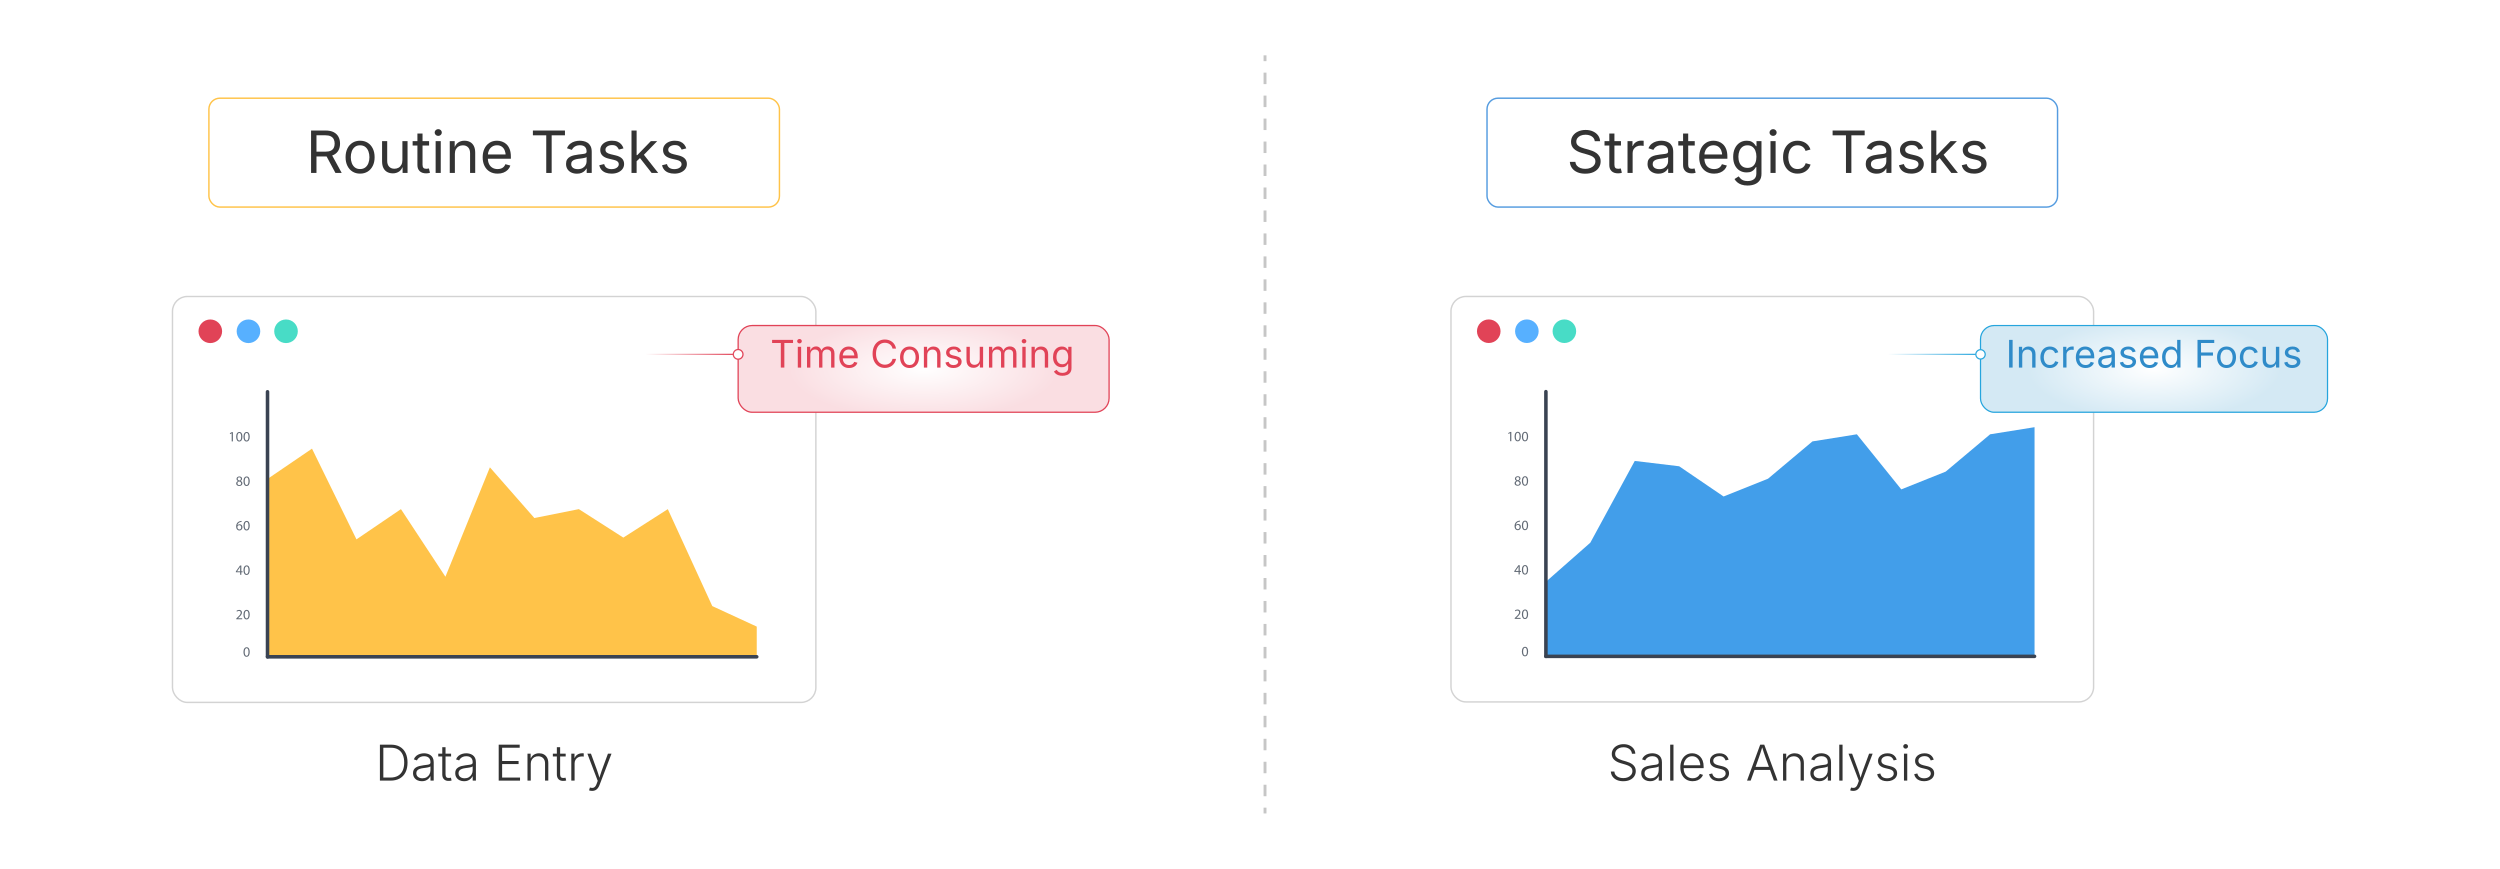 <?xml version="1.0" encoding="UTF-8"?><svg id="_02-Reduce-labor-costs" xmlns="http://www.w3.org/2000/svg" xmlns:xlink="http://www.w3.org/1999/xlink" viewBox="0 0 860 298.867"><defs><filter id="drop-shadow-1" filterUnits="userSpaceOnUse"><feOffset dx="0" dy="3.897"/><feGaussianBlur result="blur" stdDeviation="3.118"/><feFlood flood-color="#333" flood-opacity=".09"/><feComposite in2="blur" operator="in"/><feComposite in="SourceGraphic"/></filter><filter id="drop-shadow-2" filterUnits="userSpaceOnUse"><feOffset dx="0" dy="3.787"/><feGaussianBlur result="blur-2" stdDeviation="3.03"/><feFlood flood-color="#333" flood-opacity=".09"/><feComposite in2="blur-2" operator="in"/><feComposite in="SourceGraphic"/></filter><radialGradient id="radial-gradient" cx="740.983" cy="121.899" fx="740.983" fy="121.899" r="43.501" gradientTransform="translate(0 73.139) scale(1 .4)" gradientUnits="userSpaceOnUse"><stop offset="0" stop-color="#fff"/><stop offset="1" stop-color="#d4e9f4"/></radialGradient><filter id="drop-shadow-3" filterUnits="userSpaceOnUse"><feOffset dx="0" dy="5"/><feGaussianBlur result="blur-3" stdDeviation="4"/><feFlood flood-color="#333" flood-opacity=".09"/><feComposite in2="blur-3" operator="in"/><feComposite in="SourceGraphic"/></filter><linearGradient id="linear-gradient" x1="649.452" y1="121.899" x2="681.513" y2="121.899" gradientUnits="userSpaceOnUse"><stop offset="0" stop-color="#fff"/><stop offset="1" stop-color="#26a5dd"/></linearGradient><linearGradient id="linear-gradient-2" x1="649.452" y1="121.899" x2="681.513" y2="121.899" xlink:href="#linear-gradient"/><filter id="drop-shadow-4" filterUnits="userSpaceOnUse"><feOffset dx="0" dy="3.897"/><feGaussianBlur result="blur-4" stdDeviation="3.118"/><feFlood flood-color="#333" flood-opacity=".09"/><feComposite in2="blur-4" operator="in"/><feComposite in="SourceGraphic"/></filter><filter id="drop-shadow-5" filterUnits="userSpaceOnUse"><feOffset dx="0" dy="3.792"/><feGaussianBlur result="blur-5" stdDeviation="3.034"/><feFlood flood-color="#333" flood-opacity=".09"/><feComposite in2="blur-5" operator="in"/><feComposite in="SourceGraphic"/></filter><radialGradient id="radial-gradient-2" cx="314.61" cy="121.899" fx="314.61" fy="121.899" r="43.501" gradientTransform="translate(-18.591 73.139) scale(1.069 .4)" gradientUnits="userSpaceOnUse"><stop offset="0" stop-color="#fff"/><stop offset="1" stop-color="#fadee2"/></radialGradient><filter id="drop-shadow-6" filterUnits="userSpaceOnUse"><feOffset dx="0" dy="5"/><feGaussianBlur result="blur-6" stdDeviation="4"/><feFlood flood-color="#333" flood-opacity=".09"/><feComposite in2="blur-6" operator="in"/><feComposite in="SourceGraphic"/></filter><linearGradient id="linear-gradient-3" x1="222.068" y1="121.899" x2="254.143" y2="121.899" gradientUnits="userSpaceOnUse"><stop offset="0" stop-color="#fff"/><stop offset="1" stop-color="#e14357"/></linearGradient><linearGradient id="linear-gradient-4" x1="222.068" y1="121.899" x2="254.143" y2="121.899" xlink:href="#linear-gradient-3"/></defs><line x1="435.165" y1="19.036" x2="435.165" y2="21.036" fill="none" stroke="#c6c6c6" stroke-miterlimit="10"/><line x1="435.165" y1="24.986" x2="435.165" y2="275.856" fill="none" stroke="#c6c6c6" stroke-dasharray="0 0 3.951 3.951" stroke-miterlimit="10"/><line x1="435.165" y1="277.831" x2="435.165" y2="279.831" fill="none" stroke="#c6c6c6" stroke-miterlimit="10"/><path d="M558.4,268.741c-.841,0-1.574-.14-2.199-.419-.625-.279-1.116-.669-1.474-1.17-.356-.501-.558-1.083-.602-1.748h1.204c.044.493.206.906.485,1.241.279.335.645.59,1.096.764.451.175.947.262,1.489.262.615,0,1.158-.103,1.632-.307.473-.205.845-.491,1.116-.859.271-.368.406-.796.406-1.283,0-.41-.106-.754-.319-1.034-.213-.279-.512-.516-.896-.709s-.837-.365-1.356-.515l-1.461-.423c-.985-.288-1.744-.692-2.275-1.212s-.797-1.17-.797-1.951c0-.669.179-1.259.536-1.768.356-.509.843-.906,1.456-1.191.615-.285,1.304-.427,2.067-.427.78,0,1.468.144,2.062.432s1.065.678,1.411,1.17.533,1.054.561,1.685h-1.154c-.071-.686-.373-1.229-.904-1.627s-1.201-.598-2.009-.598c-.564,0-1.062.098-1.494.294-.432.197-.77.465-1.013.806-.243.34-.365.731-.365,1.174,0,.426.12.782.361,1.067.24.285.549.519.926.701.376.183.761.332,1.153.448l1.295.374c.398.111.797.252,1.195.423s.761.386,1.087.644c.327.257.59.57.789.938.199.368.299.807.299,1.316,0,.664-.172,1.262-.515,1.793s-.837.949-1.481,1.253-1.416.457-2.312.457Z" fill="#333" stroke-width="0"/><path d="M567.647,268.741c-.564,0-1.077-.108-1.539-.324s-.83-.534-1.104-.955c-.273-.42-.411-.93-.411-1.527,0-.459.086-.845.258-1.158.172-.313.418-.57.738-.772.321-.202.699-.361,1.134-.477s.914-.208,1.44-.274c.514-.066.951-.123,1.311-.17.36-.047.636-.124.826-.229.191-.105.287-.274.287-.506v-.216c0-.415-.085-.772-.254-1.071s-.415-.528-.738-.689c-.324-.161-.719-.241-1.184-.241-.437,0-.821.068-1.153.203-.332.136-.607.313-.826.531-.219.219-.383.458-.493.718l-1.08-.365c.205-.503.493-.908.863-1.212.371-.304.789-.527,1.254-.668.465-.141.936-.211,1.411-.211.365,0,.741.048,1.129.145.388.097.747.26,1.079.49.332.229.601.545.805.946.205.401.308.909.308,1.523v6.3h-1.104v-1.469h-.082c-.133.282-.33.552-.59.809-.26.258-.58.466-.959.627s-.82.241-1.324.241ZM567.813,267.737c.564,0,1.055-.125,1.47-.374s.736-.584.963-1.004.341-.883.341-1.386v-1.32c-.084.078-.219.146-.407.208s-.402.113-.644.158c-.24.044-.482.083-.727.116-.243.033-.456.061-.639.083-.515.061-.956.161-1.324.299s-.647.327-.838.564c-.191.238-.287.54-.287.905,0,.371.092.686.274.946s.432.459.747.598.672.208,1.07.208Z" fill="#333" stroke-width="0"/><path d="M575.675,256.165v12.368h-1.129v-12.368h1.129Z" fill="#333" stroke-width="0"/><path d="M582.274,268.733c-.869,0-1.62-.203-2.254-.61-.634-.406-1.123-.97-1.469-1.689s-.52-1.547-.52-2.482.171-1.765.511-2.49c.341-.725.816-1.295,1.428-1.71s1.321-.623,2.13-.623c.509,0,.998.093,1.469.278.471.186.894.468,1.27.847.377.379.673.859.889,1.44s.324,1.265.324,2.05v.49h-7.28v-.971h6.674l-.515.365c0-.664-.113-1.259-.34-1.785-.228-.526-.551-.941-.972-1.245s-.927-.457-1.519-.457c-.587,0-1.101.155-1.54.465-.44.31-.783.719-1.029,1.229s-.37,1.068-.37,1.677v.581c0,.725.128,1.36.383,1.905.254.545.615.969,1.083,1.271.468.301,1.02.452,1.655.452.432,0,.812-.069,1.142-.208s.606-.322.83-.552c.225-.229.392-.48.503-.751l1.07.34c-.144.387-.375.747-.693,1.079s-.718.599-1.199.801c-.481.202-1.035.303-1.66.303Z" fill="#333" stroke-width="0"/><path d="M591.322,268.733c-.609,0-1.148-.093-1.619-.278-.471-.185-.857-.456-1.162-.813-.305-.356-.512-.795-.623-1.315l1.08-.257c.133.559.396.975.792,1.25.396.273.901.411,1.515.411.703,0,1.267-.158,1.689-.473.424-.315.635-.708.635-1.179,0-.376-.125-.689-.377-.938s-.63-.435-1.133-.556l-1.512-.365c-.797-.194-1.393-.497-1.788-.909-.396-.412-.594-.931-.594-1.556,0-.52.14-.977.419-1.37s.664-.7,1.154-.921c.489-.221,1.047-.332,1.672-.332.587,0,1.091.09,1.512.27.42.18.768.433,1.041.759.274.327.48.714.619,1.162l-1.029.266c-.145-.426-.384-.779-.719-1.058-.335-.28-.807-.419-1.415-.419-.614,0-1.12.146-1.519.44s-.598.672-.598,1.137c0,.393.134.714.402.963s.688.443,1.258.581l1.419.34c.786.194,1.374.495,1.764.905.391.41.585.921.585,1.536,0,.531-.146,1.001-.439,1.411s-.701.73-1.225.963c-.522.232-1.125.349-1.805.349Z" fill="#333" stroke-width="0"/><path d="M600.976,268.534l4.533-12.368h1.395l4.573,12.368h-1.245l-2.938-8.085c-.166-.448-.348-.973-.544-1.573-.196-.6-.422-1.324-.676-2.17h.248c-.254.852-.48,1.583-.68,2.191s-.374,1.126-.523,1.552l-2.889,8.085h-1.254ZM603.085,264.856v-1.046h6.283v1.046h-6.283Z" fill="#333" stroke-width="0"/><path d="M614.498,262.748v5.786h-1.129v-9.28h1.087l.009,2.167h-.175c.255-.808.654-1.392,1.199-1.751s1.169-.54,1.872-.54c.631,0,1.183.131,1.656.394.473.263.844.646,1.112,1.15s.402,1.124.402,1.859v6.001h-1.12v-5.918c0-.758-.214-1.357-.64-1.797-.426-.439-.996-.66-1.71-.66-.487,0-.924.104-1.312.311-.388.208-.693.507-.917.896-.225.391-.336.851-.336,1.382Z" fill="#333" stroke-width="0"/><path d="M625.812,268.741c-.564,0-1.077-.108-1.539-.324s-.83-.534-1.104-.955c-.273-.42-.411-.93-.411-1.527,0-.459.086-.845.258-1.158.172-.313.418-.57.738-.772.321-.202.699-.361,1.134-.477s.914-.208,1.44-.274c.514-.066.951-.123,1.311-.17.36-.047.636-.124.826-.229.191-.105.287-.274.287-.506v-.216c0-.415-.085-.772-.254-1.071s-.415-.528-.738-.689c-.324-.161-.719-.241-1.184-.241-.437,0-.821.068-1.153.203-.332.136-.607.313-.826.531-.219.219-.383.458-.493.718l-1.08-.365c.205-.503.493-.908.863-1.212.371-.304.789-.527,1.254-.668.465-.141.936-.211,1.411-.211.365,0,.741.048,1.129.145.388.097.747.26,1.079.49.332.229.601.545.805.946.205.401.308.909.308,1.523v6.3h-1.104v-1.469h-.082c-.133.282-.33.552-.59.809-.26.258-.58.466-.959.627s-.82.241-1.324.241ZM625.978,267.737c.564,0,1.055-.125,1.47-.374s.736-.584.963-1.004.341-.883.341-1.386v-1.32c-.084.078-.219.146-.407.208s-.402.113-.644.158c-.24.044-.482.083-.727.116-.243.033-.456.061-.639.083-.515.061-.956.161-1.324.299s-.647.327-.838.564c-.191.238-.287.54-.287.905,0,.371.092.686.274.946s.432.459.747.598.672.208,1.07.208Z" fill="#333" stroke-width="0"/><path d="M633.839,256.165v12.368h-1.129v-12.368h1.129Z" fill="#333" stroke-width="0"/><path d="M636.461,271.879l.308-.979.133.042c.326.1.625.129.896.087.271-.041.514-.175.73-.402.215-.227.4-.562.556-1.004l.365-1.013-3.562-9.355h1.229l2.143,5.835c.199.531.372,1.058.519,1.582.146.522.297,1.036.452,1.54h-.398c.16-.503.316-1.018.469-1.544s.325-1.051.52-1.577l2.149-5.835h1.22l-4.117,10.791c-.177.459-.387.838-.631,1.137-.243.299-.523.521-.842.668-.318.146-.674.22-1.066.22-.228,0-.435-.02-.623-.058s-.338-.083-.448-.133Z" fill="#333" stroke-width="0"/><path d="M649.146,268.733c-.609,0-1.148-.093-1.619-.278-.471-.185-.857-.456-1.162-.813-.305-.356-.512-.795-.623-1.315l1.08-.257c.133.559.396.975.792,1.25.396.273.901.411,1.515.411.703,0,1.267-.158,1.689-.473.424-.315.635-.708.635-1.179,0-.376-.125-.689-.377-.938s-.63-.435-1.133-.556l-1.512-.365c-.797-.194-1.393-.497-1.788-.909-.396-.412-.594-.931-.594-1.556,0-.52.14-.977.419-1.37s.664-.7,1.154-.921c.489-.221,1.047-.332,1.672-.332.587,0,1.091.09,1.512.27.42.18.768.433,1.041.759.274.327.48.714.619,1.162l-1.029.266c-.145-.426-.384-.779-.719-1.058-.335-.28-.807-.419-1.415-.419-.614,0-1.12.146-1.519.44s-.598.672-.598,1.137c0,.393.134.714.402.963s.688.443,1.258.581l1.419.34c.786.194,1.374.495,1.764.905.391.41.585.921.585,1.536,0,.531-.146,1.001-.439,1.411s-.701.73-1.225.963c-.522.232-1.125.349-1.805.349Z" fill="#333" stroke-width="0"/><path d="M655.536,257.535c-.222,0-.414-.078-.577-.232s-.245-.34-.245-.556c0-.221.082-.408.245-.561.163-.152.355-.228.577-.228.227,0,.421.076.581.228.16.152.241.339.241.561,0,.216-.081.401-.241.556s-.354.232-.581.232ZM654.964,268.534v-9.28h1.129v9.28h-1.129Z" fill="#333" stroke-width="0"/><path d="M661.888,268.733c-.609,0-1.148-.093-1.619-.278-.471-.185-.857-.456-1.162-.813-.305-.356-.512-.795-.623-1.315l1.08-.257c.133.559.396.975.792,1.25.396.273.901.411,1.515.411.703,0,1.267-.158,1.689-.473.424-.315.635-.708.635-1.179,0-.376-.125-.689-.377-.938s-.63-.435-1.133-.556l-1.512-.365c-.797-.194-1.393-.497-1.788-.909-.396-.412-.594-.931-.594-1.556,0-.52.14-.977.419-1.37s.664-.7,1.154-.921c.489-.221,1.047-.332,1.672-.332.587,0,1.091.09,1.512.27.42.18.768.433,1.041.759.274.327.48.714.619,1.162l-1.029.266c-.145-.426-.384-.779-.719-1.058-.335-.28-.807-.419-1.415-.419-.614,0-1.12.146-1.519.44s-.598.672-.598,1.137c0,.393.134.714.402.963s.688.443,1.258.581l1.419.34c.786.194,1.374.495,1.764.905.391.41.585.921.585,1.536,0,.531-.146,1.001-.439,1.411s-.701.73-1.225.963c-.522.232-1.125.349-1.805.349Z" fill="#333" stroke-width="0"/><g filter="url(#drop-shadow-1)"><rect x="511.534" y="29.879" width="196.264" height="37.459" rx="3.775" ry="3.775" fill="#fff" stroke="#559ce0" stroke-miterlimit="10" stroke-width=".5"/><path d="M545.321,55.853c-1.051,0-1.964-.17-2.737-.51-.773-.339-1.38-.814-1.817-1.425s-.686-1.324-.744-2.14h1.91c.052.548.238,1.0.559,1.356.319.356.729.621,1.229.793.5.173,1.034.259,1.602.259.66,0,1.252-.107,1.778-.323.525-.215.941-.519,1.248-.911.308-.392.461-.846.461-1.361,0-.47-.133-.852-.396-1.146-.265-.294-.616-.536-1.054-.725-.438-.189-.917-.355-1.439-.5l-1.763-.5c-1.176-.333-2.09-.81-2.743-1.43-.652-.621-.979-1.414-.979-2.38,0-.823.223-1.542.666-2.16.444-.617,1.045-1.095,1.803-1.435.757-.34,1.606-.51,2.547-.51.96,0,1.809.17,2.546.51.738.339,1.321.801,1.749,1.386.427.584.654,1.246.681,1.983h-1.822c-.085-.712-.425-1.262-1.019-1.65s-1.325-.583-2.194-.583c-.626,0-1.177.103-1.65.309-.473.206-.841.487-1.102.842-.261.356-.392.763-.392,1.22,0,.509.158.919.475,1.229.317.311.692.552,1.127.725.434.173.827.308,1.18.406l1.46.401c.392.105.824.249,1.298.431.473.183.926.426,1.356.729.431.304.785.689,1.062,1.156s.416,1.04.416,1.719c0,.797-.207,1.515-.622,2.155-.414.64-1.017,1.146-1.807,1.518s-1.747.559-2.87.559Z" fill="#333" stroke-width="0"/><path d="M557.613,44.648v1.508h-5.661v-1.508h5.661ZM553.598,42.043h1.764v10.715c0,.49.1.847.299,1.072.198.226.53.338.994.338.11,0,.253-.013.426-.039.173-.026.331-.052.475-.078l.362,1.489c-.183.065-.39.114-.621.147-.232.032-.463.049-.691.049-.946,0-1.685-.25-2.213-.75-.529-.5-.794-1.196-.794-2.091v-10.853Z" fill="#333" stroke-width="0"/><path d="M559.866,55.598v-10.95h1.705v1.685h.117c.202-.555.563-1,1.082-1.337.52-.336,1.105-.504,1.759-.504.13,0,.285.003.465.01s.321.013.426.02v1.773c-.052-.013-.183-.033-.392-.059-.209-.026-.431-.039-.666-.039-.522,0-.991.109-1.405.328-.415.219-.739.519-.975.901-.235.382-.353.821-.353,1.317v6.856h-1.764Z" fill="#333" stroke-width="0"/><path d="M570.483,55.853c-.692,0-1.32-.131-1.885-.392-.565-.261-1.015-.643-1.348-1.146-.333-.502-.499-1.113-.499-1.832,0-.627.124-1.136.372-1.528s.579-.7.994-.926c.415-.225.873-.393,1.376-.504.503-.111,1.009-.199,1.519-.264.652-.085,1.185-.15,1.597-.196.411-.045.716-.124.915-.235.199-.111.299-.3.299-.568v-.059c0-.457-.085-.844-.254-1.161-.17-.316-.425-.56-.765-.729-.339-.17-.764-.255-1.273-.255-.522,0-.97.082-1.342.245s-.674.367-.905.612c-.232.245-.407.495-.524.75l-1.694-.558c.28-.666.659-1.187,1.136-1.562s1.003-.642,1.577-.798,1.143-.235,1.704-.235c.366,0,.782.044,1.249.132.467.088.917.263,1.352.524s.794.648,1.077,1.161c.284.513.427,1.197.427,2.052v7.219h-1.734v-1.489h-.117c-.124.255-.323.518-.598.789s-.63.498-1.067.681-.967.274-1.587.274ZM570.787,54.296c.653,0,1.205-.127,1.655-.382.451-.255.794-.586,1.028-.994.235-.408.353-.834.353-1.278v-1.518c-.071.085-.229.162-.47.23-.242.069-.518.129-.828.181-.31.053-.61.097-.9.132-.291.036-.521.064-.69.083-.425.052-.821.142-1.19.269s-.664.313-.887.559c-.222.245-.333.576-.333.994,0,.378.099.695.294.95.196.255.464.448.804.578.339.131.728.196,1.165.196Z" fill="#333" stroke-width="0"/><path d="M582.992,44.648v1.508h-5.662v-1.508h5.662ZM578.976,42.043h1.764v10.715c0,.49.1.847.299,1.072.199.226.53.338.994.338.11,0,.253-.013.426-.039.173-.026.331-.052.476-.078l.362,1.489c-.184.065-.391.114-.622.147-.232.032-.462.049-.69.049-.947,0-1.685-.25-2.214-.75s-.794-1.196-.794-2.091v-10.853Z" fill="#333" stroke-width="0"/><path d="M589.652,55.833c-1.059,0-1.971-.235-2.738-.705-.767-.47-1.357-1.126-1.772-1.969s-.622-1.825-.622-2.948c0-1.123.202-2.112.607-2.968.404-.855.978-1.524,1.719-2.008.741-.483,1.608-.725,2.601-.725.581,0,1.154.096,1.719.289.564.192,1.077.503,1.538.93.46.428.827.991,1.102,1.689.274.699.411,1.554.411,2.566v.734h-8.501v-1.489h7.552l-.823.549c0-.718-.112-1.356-.338-1.915-.226-.558-.56-.996-1.004-1.312-.444-.316-.996-.475-1.655-.475s-1.225.162-1.694.485c-.471.323-.829.745-1.077,1.264-.249.519-.373,1.076-.373,1.67v.989c0,.81.141,1.497.422,2.062.28.564.674.992,1.18,1.283s1.093.436,1.759.436c.431,0,.822-.062,1.175-.186s.656-.312.911-.563c.255-.251.45-.563.588-.935l1.704.47c-.17.548-.457,1.032-.862,1.449-.404.418-.905.745-1.503.979-.598.235-1.272.353-2.022.353Z" fill="#333" stroke-width="0"/><path d="M601.18,59.928c-.81,0-1.51-.103-2.101-.309-.591-.206-1.083-.478-1.475-.818-.392-.339-.702-.708-.931-1.106l1.431-.921c.156.209.351.441.583.695.231.255.545.472.939.651.396.18.913.27,1.553.27.875,0,1.595-.209,2.16-.627.564-.418.847-1.077.847-1.979v-2.194h-.166c-.124.209-.299.457-.524.744-.226.288-.549.541-.97.759s-.984.328-1.689.328c-.875,0-1.662-.207-2.36-.622-.699-.415-1.251-1.02-1.655-1.817-.405-.796-.607-1.766-.607-2.909,0-1.13.199-2.111.598-2.943s.948-1.478,1.65-1.935,1.507-.686,2.414-.686c.705,0,1.269.116,1.689.348.422.232.746.498.975.798s.405.548.529.744h.166v-1.753h1.715v11.234c0,.94-.213,1.709-.637,2.307-.425.597-.998,1.037-1.72,1.317-.721.28-1.526.421-2.414.421ZM601.131,53.855c.666,0,1.228-.151,1.685-.455s.804-.741,1.038-1.312c.235-.571.353-1.255.353-2.052,0-.777-.115-1.461-.348-2.052-.231-.591-.576-1.055-1.033-1.391-.457-.336-1.021-.504-1.694-.504-.692,0-1.271.178-1.733.534-.464.356-.812.831-1.043,1.425-.232.594-.348,1.257-.348,1.988,0,.751.117,1.414.353,1.988.234.575.584,1.024,1.048,1.347.463.323,1.038.484,1.724.484Z" fill="#333" stroke-width="0"/><path d="M609.937,42.856c-.333,0-.62-.114-.861-.343-.242-.229-.362-.503-.362-.823,0-.327.12-.603.362-.828.241-.226.528-.338.861-.338.34,0,.631.112.872.338.241.225.362.501.362.828,0,.32-.121.594-.362.823s-.532.343-.872.343ZM609.046,55.598v-10.95h1.763v10.95h-1.763Z" fill="#333" stroke-width="0"/><path d="M618.359,55.833c-.992,0-1.862-.235-2.61-.705-.747-.47-1.33-1.129-1.748-1.979-.418-.849-.627-1.835-.627-2.958,0-1.143.209-2.14.627-2.992s1.001-1.513,1.748-1.983c.748-.47,1.618-.705,2.61-.705.529,0,1.028.068,1.499.206.47.137.899.335,1.288.593.388.258.723.575,1.004.95.28.376.496.802.646,1.278l-1.695.48c-.078-.281-.199-.539-.362-.774-.163-.235-.36-.439-.592-.612-.232-.173-.498-.307-.799-.402-.3-.094-.63-.142-.989-.142-.731,0-1.332.191-1.802.573-.471.382-.819.883-1.048,1.503-.229.621-.343,1.296-.343,2.027,0,.718.113,1.386.343,2.003.229.617.577,1.115,1.048,1.494.47.379,1.07.568,1.802.568.366,0,.702-.049,1.009-.147s.58-.237.818-.417c.238-.179.438-.393.603-.641.163-.248.283-.52.362-.813l1.685.48c-.144.49-.357.925-.642,1.307-.284.382-.622.709-1.014.979-.392.271-.826.477-1.303.617-.477.141-.983.21-1.519.21Z" fill="#333" stroke-width="0"/><path d="M630.417,42.65v-1.646h11.028v1.646h-4.574v12.948h-1.86v-12.948h-4.594Z" fill="#333" stroke-width="0"/><path d="M645.55,55.853c-.692,0-1.32-.131-1.886-.392-.564-.261-1.014-.643-1.347-1.146-.333-.502-.499-1.113-.499-1.832,0-.627.124-1.136.372-1.528s.579-.7.994-.926c.414-.225.873-.393,1.376-.504.503-.111,1.009-.199,1.519-.264.652-.085,1.185-.15,1.596-.196.412-.045.717-.124.916-.235.199-.111.299-.3.299-.568v-.059c0-.457-.085-.844-.255-1.161-.17-.316-.424-.56-.764-.729s-.764-.255-1.273-.255c-.522,0-.97.082-1.342.245s-.674.367-.906.612c-.231.245-.406.495-.523.75l-1.694-.558c.28-.666.659-1.187,1.136-1.562s1.002-.642,1.577-.798c.574-.157,1.143-.235,1.704-.235.365,0,.782.044,1.249.132.467.088.917.263,1.352.524.434.261.793.648,1.077,1.161s.426,1.197.426,2.052v7.219h-1.733v-1.489h-.117c-.124.255-.323.518-.598.789s-.63.498-1.067.681-.967.274-1.587.274ZM645.854,54.296c.652,0,1.205-.127,1.655-.382.45-.255.793-.586,1.028-.994s.353-.834.353-1.278v-1.518c-.072.085-.229.162-.47.23-.242.069-.518.129-.828.181-.311.053-.61.097-.901.132-.29.036-.521.064-.69.083-.424.052-.821.142-1.189.269-.369.127-.665.313-.887.559-.222.245-.333.576-.333.994,0,.378.098.695.294.95.196.255.464.448.803.578.34.131.729.196,1.166.196Z" fill="#333" stroke-width="0"/><path d="M657.47,55.833c-.751,0-1.419-.109-2.003-.328-.585-.218-1.066-.543-1.444-.974-.379-.431-.634-.96-.765-1.587l1.675-.402c.157.601.452,1.042.887,1.322.435.281.978.421,1.631.421.764,0,1.373-.163,1.826-.49.454-.326.681-.715.681-1.166,0-.378-.132-.694-.396-.945-.265-.251-.667-.439-1.209-.563l-1.822-.431c-.992-.235-1.73-.599-2.214-1.092-.482-.493-.725-1.125-.725-1.896,0-.627.177-1.18.529-1.66s.834-.855,1.444-1.126c.61-.271,1.305-.406,2.081-.406.751,0,1.39.113,1.915.338s.953.536,1.283.931.576.851.739,1.366l-1.596.411c-.15-.392-.4-.748-.75-1.067-.349-.32-.876-.48-1.581-.48-.653,0-1.197.15-1.631.451-.435.3-.651.679-.651,1.136,0,.405.146.729.44.974.294.245.761.443,1.4.593l1.655.392c.992.235,1.728.599,2.204,1.092s.715,1.115.715,1.866c0,.64-.182,1.21-.544,1.709s-.868.893-1.518,1.18c-.65.287-1.402.431-2.258.431Z" fill="#333" stroke-width="0"/><path d="M664.336,55.598v-14.594h1.763v14.594h-1.763ZM665.991,51.661v-2.184h.323l4.682-4.829h2.184l-5.063,5.201h-.195l-1.93,1.812ZM671.261,55.598l-4.192-5.357,1.254-1.244,5.201,6.602h-2.263Z" fill="#333" stroke-width="0"/><path d="M679.066,55.833c-.751,0-1.419-.109-2.003-.328-.585-.218-1.066-.543-1.444-.974-.379-.431-.634-.96-.765-1.587l1.675-.402c.157.601.452,1.042.887,1.322.435.281.978.421,1.631.421.764,0,1.373-.163,1.826-.49.454-.326.681-.715.681-1.166,0-.378-.132-.694-.396-.945-.265-.251-.667-.439-1.209-.563l-1.822-.431c-.992-.235-1.73-.599-2.214-1.092-.482-.493-.725-1.125-.725-1.896,0-.627.177-1.18.529-1.66s.834-.855,1.444-1.126c.61-.271,1.305-.406,2.081-.406.751,0,1.39.113,1.915.338s.953.536,1.283.931.576.851.739,1.366l-1.596.411c-.15-.392-.4-.748-.75-1.067-.349-.32-.876-.48-1.581-.48-.653,0-1.197.15-1.631.451-.435.3-.651.679-.651,1.136,0,.405.146.729.44.974.294.245.761.443,1.4.593l1.655.392c.992.235,1.728.599,2.204,1.092s.715,1.115.715,1.866c0,.64-.182,1.21-.544,1.709s-.868.893-1.518,1.18c-.65.287-1.402.431-2.258.431Z" fill="#333" stroke-width="0"/></g><g filter="url(#drop-shadow-2)"><rect x="499.134" y="98.202" width="221.064" height="139.469" rx="5.102" ry="5.102" fill="#fff" stroke="#d3d3d3" stroke-miterlimit="10" stroke-width=".5"/><circle cx="525.24" cy="110.154" r="4.056" fill="#57b0ff" stroke-width="0"/><circle cx="512.131" cy="110.154" r="4.056" fill="#e14357" stroke-width="0"/><circle cx="538.146" cy="110.154" r="4.056" fill="#48dcc6" stroke-width="0"/><path d="M521.057,209.107v-.264l.337-.328c.811-.772,1.178-1.183,1.183-1.661,0-.323-.156-.621-.63-.621-.288,0-.528.146-.675.269l-.137-.303c.22-.186.533-.322.9-.322.684,0,.972.469.972.924,0,.586-.425,1.06-1.095,1.705l-.254.235v.01h1.427v.357h-2.028ZM525.677,207.484c0,1.08-.401,1.676-1.104,1.676-.621,0-1.041-.581-1.051-1.633,0-1.065.459-1.652,1.104-1.652.67,0,1.051.596,1.051,1.608ZM523.951,207.533c0,.826.254,1.295.645,1.295.44,0,.65-.513.65-1.325,0-.782-.201-1.295-.645-1.295-.376,0-.65.459-.65,1.325Z" fill="#626a75" stroke-width="0"/><path d="M522.386,193.825v-.865h-1.476v-.284l1.417-2.028h.464v1.975h.445v.337h-.445v.865h-.406ZM522.386,192.623v-1.061c0-.166.005-.332.015-.498h-.015c-.097.186-.176.322-.264.469l-.777,1.08v.01h1.04ZM525.677,192.203c0,1.08-.401,1.676-1.104,1.676-.621,0-1.041-.581-1.051-1.633,0-1.065.459-1.652,1.104-1.652.67,0,1.051.596,1.051,1.608ZM523.951,192.252c0,.826.254,1.295.645,1.295.44,0,.65-.513.65-1.325,0-.782-.201-1.295-.645-1.295-.376,0-.65.459-.65,1.325Z" fill="#626a75" stroke-width="0"/><path d="M522.87,175.67c-.088-.005-.201,0-.322.019-.675.113-1.032.606-1.105,1.129h.015c.152-.201.415-.367.767-.367.562,0,.958.405.958,1.026,0,.581-.396,1.119-1.055,1.119-.68,0-1.125-.528-1.125-1.354,0-.626.225-1.119.538-1.432.264-.259.616-.42,1.017-.469.127-.02.235-.025.313-.025v.352ZM522.748,177.503c0-.454-.259-.728-.655-.728-.259,0-.498.161-.615.391-.03.049-.049.112-.049.19.01.523.249.909.699.909.371,0,.62-.307.62-.762ZM525.677,176.921c0,1.08-.401,1.676-1.104,1.676-.621,0-1.041-.581-1.051-1.633,0-1.065.459-1.652,1.104-1.652.67,0,1.051.596,1.051,1.608ZM523.951,176.97c0,.826.254,1.295.645,1.295.44,0,.65-.513.65-1.325,0-.782-.201-1.295-.645-1.295-.376,0-.65.459-.65,1.325Z" fill="#626a75" stroke-width="0"/><path d="M521.018,162.456c0-.4.239-.684.63-.851l-.005-.014c-.352-.166-.503-.44-.503-.714,0-.503.425-.845.982-.845.616,0,.924.386.924.782,0,.269-.132.557-.523.743v.014c.396.156.64.435.64.821,0,.552-.474.923-1.08.923-.665,0-1.066-.396-1.066-.86ZM522.729,162.436c0-.386-.269-.572-.699-.694-.371.107-.572.352-.572.655-.015.322.23.606.635.606.386,0,.636-.239.636-.567ZM521.546,160.848c0,.318.239.489.606.587.274-.093.484-.288.484-.577,0-.254-.152-.518-.538-.518-.356,0-.552.235-.552.508ZM525.677,161.64c0,1.08-.401,1.676-1.104,1.676-.621,0-1.041-.581-1.051-1.633,0-1.065.459-1.652,1.104-1.652.67,0,1.051.596,1.051,1.608ZM523.951,161.689c0,.826.254,1.295.645,1.295.44,0,.65-.513.65-1.325,0-.782-.201-1.295-.645-1.295-.376,0-.65.459-.65,1.325Z" fill="#626a75" stroke-width="0"/><path d="M519.482,145.205h-.01l-.552.298-.083-.328.694-.371h.367v3.177h-.415v-2.776ZM523.168,146.358c0,1.08-.4,1.676-1.104,1.676-.621,0-1.041-.581-1.051-1.633,0-1.065.459-1.652,1.104-1.652.67,0,1.051.596,1.051,1.608ZM521.442,146.407c0,.826.254,1.295.645,1.295.44,0,.65-.513.65-1.325,0-.782-.201-1.295-.645-1.295-.376,0-.65.459-.65,1.325ZM525.677,146.358c0,1.08-.401,1.676-1.104,1.676-.621,0-1.041-.581-1.051-1.633,0-1.065.459-1.652,1.104-1.652.67,0,1.051.596,1.051,1.608ZM523.951,146.407c0,.826.254,1.295.645,1.295.44,0,.65-.513.65-1.325,0-.782-.201-1.295-.645-1.295-.376,0-.65.459-.65,1.325Z" fill="#626a75" stroke-width="0"/><path d="M525.677,220.321c0,1.08-.401,1.676-1.104,1.676-.621,0-1.041-.581-1.051-1.632,0-1.066.459-1.652,1.104-1.652.67,0,1.051.596,1.051,1.608ZM523.951,220.37c0,.826.254,1.295.645,1.295.44,0,.65-.513.65-1.325,0-.782-.201-1.295-.645-1.295-.376,0-.65.46-.65,1.325Z" fill="#626a75" stroke-width="0"/><polygon points="531.789 222.016 531.789 196.343 547.071 182.895 562.352 154.777 577.634 156.611 592.915 167.003 608.196 160.89 623.478 148.054 638.759 145.609 654.041 164.558 669.322 158.445 684.604 145.609 699.885 143.164 699.885 222.016 531.789 222.016" fill="#429eea" stroke-width="0"/><path d="M699.885,222.608h-168.096c-.338,0-.611-.273-.611-.611,0-.338.273-.611.611-.611h168.096c.338,0,.611.273.611.611,0,.338-.273.611-.611.611Z" fill="#3a4352" stroke-width="0"/><path d="M531.789,222.627c-.338,0-.611-.273-.611-.611v-91.078c0-.338.273-.611.611-.611s.611.273.611.611v91.078c0,.338-.273.611-.611.611Z" fill="#3a4352" stroke-width="0"/></g><rect x="681.299" y="106.982" width="119.369" height="29.833" rx="4.685" ry="4.685" fill="url(#radial-gradient)" filter="url(#drop-shadow-3)" stroke="#26a5dd" stroke-linecap="round" stroke-linejoin="round" stroke-width=".429"/><path d="M692.345,116.917v9.527h-1.215v-9.527h1.215Z" fill="#2f8bc9" stroke-width="0"/><path d="M695.656,122.16v4.284h-1.151v-7.148h1.106l.007,1.733h-.16c.218-.661.527-1.13.931-1.407.402-.277.875-.416,1.416-.416.481,0,.903.099,1.266.297.362.198.646.497.848.896s.304.9.304,1.506v4.54h-1.151v-4.444c0-.55-.144-.98-.432-1.292-.287-.311-.681-.467-1.18-.467-.341,0-.647.075-.92.224-.273.149-.488.367-.646.652-.157.286-.236.633-.236,1.042Z" fill="#2f8bc9" stroke-width="0"/><path d="M705.151,126.597c-.648,0-1.217-.153-1.704-.46-.488-.307-.869-.737-1.142-1.292-.272-.554-.409-1.198-.409-1.931,0-.746.137-1.397.409-1.954s.653-.988,1.142-1.295c.487-.307,1.056-.46,1.704-.46.345,0,.671.044.978.134.308.089.588.218.841.387.254.168.473.375.655.62.184.245.324.523.423.834l-1.106.313c-.052-.184-.13-.352-.236-.505-.107-.153-.236-.287-.388-.399-.15-.113-.324-.201-.521-.262-.196-.062-.411-.093-.646-.093-.478,0-.87.125-1.177.374s-.535.577-.685.981-.224.846-.224,1.324c0,.469.074.905.224,1.308s.378.728.685.975c.307.248.699.371,1.177.371.238,0,.458-.032.658-.096s.378-.155.534-.272c.155-.117.286-.257.393-.419.106-.162.186-.339.237-.531l1.1.313c-.094.32-.233.604-.419.854-.186.25-.406.463-.662.64s-.539.311-.851.403c-.311.091-.642.137-.99.137Z" fill="#2f8bc9" stroke-width="0"/><path d="M709.723,126.444v-7.148h1.113v1.1h.076c.133-.362.368-.653.707-.873s.722-.33,1.147-.33c.085,0,.187.002.304.006.117.004.21.009.278.013v1.157c-.034-.009-.119-.021-.256-.039-.137-.017-.281-.025-.435-.025-.341,0-.647.071-.918.214-.271.143-.482.339-.636.588-.153.25-.23.536-.23.86v4.476h-1.151Z" fill="#2f8bc9" stroke-width="0"/><path d="M717.44,126.597c-.69,0-1.286-.153-1.787-.46-.501-.307-.887-.735-1.157-1.285-.271-.55-.406-1.191-.406-1.924,0-.733.132-1.379.396-1.938.264-.558.638-.995,1.122-1.311.483-.315,1.05-.473,1.697-.473.38,0,.754.062,1.122.188.369.125.704.328,1.004.607.301.279.541.647.72,1.103s.269,1.015.269,1.675v.479h-5.55v-.972h4.93l-.537.358c0-.469-.073-.886-.221-1.25-.147-.365-.365-.65-.655-.857s-.65-.31-1.081-.31-.799.105-1.105.316c-.308.211-.542.486-.704.825s-.242.703-.242,1.09v.646c0,.529.091.978.274,1.346s.44.648.771.837c.33.19.713.285,1.147.285.281,0,.537-.041.768-.122.23-.081.429-.203.595-.368.166-.164.294-.368.384-.61l1.112.307c-.111.358-.299.674-.562.946-.265.273-.592.486-.981.64-.391.153-.83.23-1.32.23Z" fill="#2f8bc9" stroke-width="0"/><path d="M724.199,126.61c-.452,0-.862-.085-1.231-.255-.368-.17-.661-.42-.879-.748-.217-.329-.326-.727-.326-1.196,0-.409.081-.742.243-.998s.378-.457.649-.604c.271-.147.569-.257.898-.33.328-.072.658-.13.99-.172.427-.056.774-.098,1.043-.128s.468-.081.598-.154c.13-.072.195-.196.195-.371v-.039c0-.298-.056-.551-.167-.757-.11-.207-.276-.366-.498-.477s-.499-.166-.832-.166c-.341,0-.633.053-.876.16-.242.106-.439.24-.591.399-.151.16-.266.323-.343.489l-1.105-.364c.183-.435.431-.775.741-1.02.312-.245.654-.419,1.029-.521.375-.103.746-.153,1.113-.153.238,0,.51.029.814.086.306.058.6.172.883.342s.518.423.703.758c.186.334.278.781.278,1.339v4.712h-1.132v-.972h-.076c-.081.166-.211.338-.391.515-.179.177-.411.325-.696.444-.286.119-.632.179-1.036.179ZM724.397,125.594c.426,0,.786-.083,1.08-.249.295-.167.519-.383.672-.649.153-.267.23-.545.23-.834v-.991c-.048.056-.149.105-.308.15-.157.044-.338.084-.54.118s-.398.063-.588.086c-.19.023-.341.042-.451.054-.277.034-.536.093-.776.176-.241.083-.435.205-.579.365-.145.16-.218.376-.218.649,0,.247.064.454.192.62.128.166.303.292.524.377.222.085.475.128.761.128Z" fill="#2f8bc9" stroke-width="0"/><path d="M731.981,126.597c-.49,0-.927-.071-1.308-.214-.382-.143-.696-.355-.943-.636-.247-.282-.414-.627-.499-1.036l1.094-.262c.102.393.295.68.578.863.284.184.639.275,1.064.275.499,0,.896-.106,1.193-.319.296-.213.444-.467.444-.761,0-.247-.087-.453-.26-.617-.172-.164-.436-.287-.789-.368l-1.189-.282c-.648-.153-1.13-.391-1.445-.713-.315-.322-.473-.734-.473-1.237,0-.41.115-.771.345-1.084.23-.313.545-.559.943-.735s.852-.265,1.358-.265c.49,0,.907.073,1.25.22.344.147.623.35.838.607.215.258.376.556.482.892l-1.042.269c-.098-.256-.261-.488-.489-.697-.228-.209-.572-.313-1.032-.313-.427,0-.781.098-1.064.294-.284.196-.426.444-.426.742,0,.265.097.477.288.636.191.16.496.289.914.387l1.081.255c.647.154,1.127.391,1.438.713.312.322.467.728.467,1.218,0,.418-.118.79-.354,1.116-.237.326-.567.583-.991.771-.425.188-.916.281-1.474.281Z" fill="#2f8bc9" stroke-width="0"/><path d="M739.468,126.597c-.69,0-1.286-.153-1.787-.46-.501-.307-.887-.735-1.157-1.285-.271-.55-.406-1.191-.406-1.924,0-.733.132-1.379.396-1.938.264-.558.638-.995,1.122-1.311.483-.315,1.05-.473,1.697-.473.38,0,.754.062,1.122.188.369.125.704.328,1.004.607.301.279.541.647.72,1.103s.269,1.015.269,1.675v.479h-5.55v-.972h4.93l-.537.358c0-.469-.073-.886-.221-1.25-.147-.365-.365-.65-.655-.857s-.65-.31-1.081-.31-.799.105-1.105.316c-.308.211-.542.486-.704.825s-.242.703-.242,1.09v.646c0,.529.091.978.274,1.346s.44.648.771.837c.33.19.713.285,1.147.285.281,0,.537-.041.768-.122.23-.081.429-.203.595-.368.166-.164.294-.368.384-.61l1.112.307c-.111.358-.299.674-.562.946-.265.273-.592.486-.981.64-.391.153-.83.23-1.32.23Z" fill="#2f8bc9" stroke-width="0"/><path d="M746.776,126.597c-.593,0-1.117-.151-1.573-.454-.456-.303-.812-.731-1.067-1.286-.256-.554-.384-1.21-.384-1.969,0-.754.129-1.408.387-1.959.258-.552.615-.978,1.071-1.276s.98-.447,1.572-.447c.465,0,.834.077,1.106.23s.482.327.63.521c.147.194.259.355.336.483h.089v-3.523h1.151v9.527h-1.112v-1.106h-.128c-.077.132-.191.297-.342.495-.151.198-.365.375-.64.531-.275.156-.641.233-1.097.233ZM746.949,125.568c.435,0,.801-.114,1.1-.342.298-.228.524-.544.678-.949s.23-.872.23-1.4c0-.528-.076-.99-.228-1.384-.151-.394-.376-.702-.675-.924-.298-.222-.667-.333-1.105-.333-.452,0-.828.117-1.129.352s-.525.551-.675.95c-.149.398-.224.845-.224,1.339,0,.499.076.952.228,1.359.15.407.378.731.681.972s.676.361,1.119.361Z" fill="#2f8bc9" stroke-width="0"/><path d="M755.939,126.444v-9.527h5.761v1.074h-4.546v3.261h4.111v1.074h-4.111v4.118h-1.215Z" fill="#2f8bc9" stroke-width="0"/><path d="M765.92,126.597c-.648,0-1.217-.153-1.704-.46-.488-.307-.869-.737-1.142-1.292-.272-.554-.409-1.198-.409-1.931,0-.746.137-1.397.409-1.954s.653-.988,1.142-1.295c.487-.307,1.056-.46,1.704-.46.651,0,1.223.153,1.713.46.49.307.872.739,1.145,1.295.273.556.409,1.208.409,1.954,0,.733-.136,1.377-.409,1.931-.272.554-.654.985-1.145,1.292-.49.307-1.062.46-1.713.46ZM765.92,125.568c.481,0,.878-.124,1.188-.371.312-.247.542-.572.691-.975.148-.403.224-.839.224-1.308,0-.473-.075-.914-.224-1.32-.149-.407-.38-.735-.691-.985-.311-.25-.707-.374-1.188-.374-.478,0-.87.125-1.177.374s-.535.577-.685.981-.224.846-.224,1.324c0,.469.074.905.224,1.308s.378.728.685.975c.307.248.699.371,1.177.371Z" fill="#2f8bc9" stroke-width="0"/><path d="M773.772,126.597c-.648,0-1.217-.153-1.704-.46-.488-.307-.869-.737-1.142-1.292-.272-.554-.409-1.198-.409-1.931,0-.746.137-1.397.409-1.954s.653-.988,1.142-1.295c.487-.307,1.056-.46,1.704-.46.345,0,.671.044.978.134.308.089.588.218.841.387.254.168.473.375.655.62.184.245.324.523.423.834l-1.106.313c-.052-.184-.13-.352-.236-.505-.107-.153-.236-.287-.388-.399-.15-.113-.324-.201-.521-.262-.196-.062-.411-.093-.646-.093-.478,0-.87.125-1.177.374s-.535.577-.685.981-.224.846-.224,1.324c0,.469.074.905.224,1.308s.378.728.685.975c.307.248.699.371,1.177.371.238,0,.458-.032.658-.096s.378-.155.534-.272c.155-.117.286-.257.393-.419.106-.162.186-.339.237-.531l1.1.313c-.094.32-.233.604-.419.854-.186.25-.406.463-.662.64s-.539.311-.851.403c-.311.091-.642.137-.99.137Z" fill="#2f8bc9" stroke-width="0"/><path d="M780.767,126.534c-.481,0-.904-.099-1.27-.297-.364-.198-.647-.498-.851-.898-.202-.401-.304-.902-.304-1.503v-4.54h1.151v4.444c0,.55.145.98.435,1.292s.685.467,1.184.467c.341,0,.646-.075.917-.224.271-.149.485-.368.643-.656.158-.288.236-.634.236-1.039v-4.284h1.157v7.148h-1.112v-1.733h.153c-.222.669-.536,1.141-.942,1.413-.407.273-.873.409-1.397.409Z" fill="#2f8bc9" stroke-width="0"/><path d="M788.517,126.597c-.49,0-.927-.071-1.308-.214-.382-.143-.696-.355-.943-.636-.247-.282-.414-.627-.499-1.036l1.094-.262c.102.393.295.68.578.863.284.184.639.275,1.064.275.499,0,.896-.106,1.193-.319.296-.213.444-.467.444-.761,0-.247-.087-.453-.26-.617-.172-.164-.436-.287-.789-.368l-1.189-.282c-.648-.153-1.13-.391-1.445-.713-.315-.322-.473-.734-.473-1.237,0-.41.115-.771.345-1.084.23-.313.545-.559.943-.735s.852-.265,1.358-.265c.49,0,.907.073,1.25.22.344.147.623.35.838.607.215.258.376.556.482.892l-1.042.269c-.098-.256-.261-.488-.489-.697-.228-.209-.572-.313-1.032-.313-.427,0-.781.098-1.064.294-.284.196-.426.444-.426.742,0,.265.097.477.288.636.191.16.496.289.914.387l1.081.255c.647.154,1.127.391,1.438.713.312.322.467.728.467,1.218,0,.418-.118.79-.354,1.116-.237.326-.567.583-.991.771-.425.188-.916.281-1.474.281Z" fill="#2f8bc9" stroke-width="0"/><line x1="649.667" y1="121.899" x2="681.299" y2="121.899" fill="none" stroke="url(#linear-gradient)" stroke-linecap="round" stroke-linejoin="round" stroke-width=".429"/><path d="M681.299,123.51c.89,0,1.611-.721,1.611-1.611,0-.89-.721-1.611-1.611-1.611-.89,0-1.611.721-1.611,1.611,0,.89.721,1.611,1.611,1.611Z" fill="#fff" stroke-width="0"/><path d="M681.299,123.724c-1.006,0-1.825-.819-1.825-1.825,0-1.006.819-1.825,1.825-1.825s1.825.819,1.825,1.825c0,1.006-.819,1.825-1.825,1.825s1.006,0,0,0ZM681.299,120.502c-.77,0-1.397.626-1.397,1.397,0,.77.626,1.397,1.397,1.397.77,0,1.397-.626,1.397-1.397,0-.77-.626-1.397-1.397-1.397-.77,0,.77,0,0,0Z" fill="url(#linear-gradient-2)" stroke-width="0"/><path d="M131.866,256.165v12.368h-1.179v-12.368h1.179ZM134.34,268.534h-3.005v-1.054h2.938c1.057,0,1.938-.206,2.644-.619.705-.412,1.236-1.004,1.594-1.776.356-.771.535-1.694.535-2.768,0-1.062-.174-1.973-.523-2.731-.349-.758-.86-1.342-1.536-1.751-.675-.41-1.511-.614-2.507-.614h-3.188v-1.055h3.262c1.184,0,2.196.246,3.034.739.839.492,1.482,1.198,1.93,2.116.448.919.672,2.018.672,3.296,0,1.3-.229,2.414-.685,3.341-.457.927-1.121,1.638-1.992,2.133-.872.496-1.93.743-3.175.743Z" fill="#333" stroke-width="0"/><path d="M145.139,268.742c-.564,0-1.078-.108-1.54-.324-.462-.216-.83-.534-1.104-.954-.273-.421-.411-.93-.411-1.527,0-.46.086-.846.257-1.158s.418-.57.739-.772c.321-.201.699-.36,1.133-.477.434-.116.914-.208,1.44-.274.515-.066.952-.123,1.312-.17s.635-.123.826-.229c.191-.104.287-.273.287-.506v-.216c0-.415-.084-.772-.253-1.071-.168-.299-.415-.528-.738-.688-.324-.161-.718-.241-1.183-.241-.437,0-.822.068-1.154.203-.332.136-.607.313-.826.531-.218.219-.383.458-.494.719l-1.079-.365c.205-.504.493-.908.863-1.212.371-.305.789-.527,1.253-.669.465-.141.935-.211,1.411-.211.365,0,.742.048,1.129.145.387.098.747.261,1.079.49s.601.545.805.946.307.909.307,1.523v6.3h-1.104v-1.469h-.083c-.133.282-.329.552-.589.809-.26.258-.58.467-.959.627-.379.161-.82.241-1.324.241ZM145.305,267.737c.564,0,1.054-.124,1.469-.373s.736-.584.963-1.005c.227-.42.34-.883.34-1.386v-1.32c-.083.078-.219.146-.407.208-.188.061-.402.113-.644.157-.24.045-.482.083-.726.116s-.457.062-.639.083c-.515.062-.956.161-1.324.299-.368.139-.647.327-.838.564-.191.238-.287.54-.287.905,0,.37.091.686.274.946.183.26.432.459.747.598.315.138.672.207,1.071.207Z" fill="#333" stroke-width="0"/><path d="M155.175,259.253v.979h-4.416v-.979h4.416ZM152.137,257.045h1.129v9.297c0,.46.103.797.307,1.013s.518.302.938.258c.078,0,.173-.01.287-.029.113-.02.22-.04.319-.062l.232.972c-.122.038-.256.069-.402.091-.147.022-.295.036-.444.042-.742.05-1.321-.126-1.739-.527-.417-.401-.626-.962-.626-1.681v-9.372Z" fill="#333" stroke-width="0"/><path d="M159.657,268.742c-.564,0-1.078-.108-1.54-.324-.462-.216-.83-.534-1.104-.954-.273-.421-.411-.93-.411-1.527,0-.46.086-.846.257-1.158s.418-.57.739-.772c.321-.201.699-.36,1.133-.477.434-.116.914-.208,1.44-.274.515-.066.952-.123,1.312-.17s.635-.123.826-.229c.191-.104.287-.273.287-.506v-.216c0-.415-.084-.772-.253-1.071-.168-.299-.415-.528-.738-.688-.324-.161-.718-.241-1.183-.241-.437,0-.822.068-1.154.203-.332.136-.607.313-.826.531-.218.219-.383.458-.494.719l-1.079-.365c.205-.504.493-.908.863-1.212.371-.305.789-.527,1.253-.669.465-.141.935-.211,1.411-.211.365,0,.742.048,1.129.145.387.098.747.261,1.079.49s.601.545.805.946.307.909.307,1.523v6.3h-1.104v-1.469h-.083c-.133.282-.329.552-.589.809-.26.258-.58.467-.959.627-.379.161-.82.241-1.324.241ZM159.823,267.737c.564,0,1.054-.124,1.469-.373s.736-.584.963-1.005c.227-.42.34-.883.34-1.386v-1.32c-.083.078-.219.146-.407.208-.188.061-.402.113-.644.157-.24.045-.482.083-.726.116s-.457.062-.639.083c-.515.062-.956.161-1.324.299-.368.139-.647.327-.838.564-.191.238-.287.54-.287.905,0,.37.091.686.274.946.183.26.432.459.747.598.315.138.672.207,1.071.207Z" fill="#333" stroke-width="0"/><path d="M171.552,268.534v-12.368h7.222v1.055h-6.043v4.565h5.661v1.054h-5.661v4.641h6.159v1.054h-7.338Z" fill="#333" stroke-width="0"/><path d="M182.584,262.748v5.785h-1.129v-9.28h1.087l.008,2.167h-.174c.254-.809.654-1.392,1.199-1.752.545-.359,1.169-.539,1.872-.539.631,0,1.183.131,1.656.394.473.264.844.646,1.112,1.15.268.503.402,1.123.402,1.859v6.001h-1.121v-5.918c0-.759-.213-1.357-.639-1.798-.426-.439-.996-.659-1.71-.659-.487,0-.924.104-1.312.311-.387.208-.693.507-.917.896-.225.391-.336.852-.336,1.383Z" fill="#333" stroke-width="0"/><path d="M194.595,259.253v.979h-4.416v-.979h4.416ZM191.557,257.045h1.129v9.297c0,.46.103.797.307,1.013s.518.302.938.258c.078,0,.173-.01.287-.029.113-.02.22-.04.319-.062l.232.972c-.122.038-.256.069-.402.091-.147.022-.295.036-.444.042-.742.05-1.321-.126-1.739-.527-.417-.401-.626-.962-.626-1.681v-9.372Z" fill="#333" stroke-width="0"/><path d="M196.529,268.534v-9.28h1.096v1.444h.083c.188-.476.51-.856.967-1.142.456-.284.975-.427,1.556-.427.094,0,.194.001.299.004s.196.007.274.013v1.129c-.039-.012-.122-.023-.249-.038-.127-.014-.266-.021-.415-.021-.476,0-.902.103-1.278.308-.376.204-.671.484-.884.838-.213.354-.32.761-.32,1.221v5.951h-1.129Z" fill="#333" stroke-width="0"/><path d="M202.63,271.879l.307-.979.133.041c.327.1.625.129.896.087.271-.041.515-.175.73-.402.216-.227.401-.562.556-1.004l.365-1.013-3.561-9.355h1.229l2.142,5.836c.199.531.372,1.058.519,1.581.146.522.297,1.036.452,1.54h-.398c.161-.504.317-1.019.469-1.544.152-.526.325-1.052.519-1.577l2.15-5.836h1.22l-4.117,10.791c-.177.46-.387.839-.631,1.138s-.524.521-.842.668c-.318.146-.674.22-1.067.22-.227,0-.435-.02-.623-.058-.188-.039-.337-.083-.448-.133Z" fill="#333" stroke-width="0"/><g filter="url(#drop-shadow-4)"><rect x="71.864" y="29.879" width="196.264" height="37.459" rx="3.775" ry="3.775" fill="#fff" stroke="#ffc349" stroke-miterlimit="10" stroke-width=".5"/><path d="M107.007,55.598v-14.594h4.995c1.136,0,2.071.194,2.806.583.734.389,1.28.922,1.636,1.602s.534,1.453.534,2.321c0,.869-.178,1.636-.534,2.302s-.899,1.187-1.631,1.562-1.665.563-2.801.563h-3.967v-1.655h3.878c.771,0,1.389-.113,1.856-.338.467-.226.808-.545,1.023-.96s.323-.906.323-1.474c0-.581-.108-1.085-.323-1.513s-.558-.761-1.028-.999-1.094-.357-1.871-.357h-3.036v12.958h-1.861ZM115.391,55.598l-3.526-6.572h2.096l3.585,6.572h-2.155Z" fill="#333" stroke-width="0"/><path d="M123.863,55.833c-.993,0-1.862-.235-2.61-.705-.748-.47-1.331-1.129-1.749-1.979-.418-.849-.627-1.835-.627-2.958,0-1.143.209-2.14.627-2.992s1-1.513,1.749-1.983c.748-.47,1.617-.705,2.61-.705.999,0,1.874.235,2.625.705s1.335,1.131,1.753,1.983.627,1.85.627,2.992c0,1.123-.209,2.109-.627,2.958-.418.849-1.002,1.508-1.753,1.979s-1.626.705-2.625.705ZM123.863,54.257c.738,0,1.345-.189,1.822-.568.477-.378.83-.876,1.058-1.494.229-.617.343-1.285.343-2.003,0-.725-.114-1.399-.343-2.022s-.582-1.126-1.058-1.508-1.084-.573-1.822-.573c-.731,0-1.332.191-1.802.573-.47.382-.819.883-1.048,1.503-.229.621-.343,1.296-.343,2.027,0,.718.114,1.386.343,2.003.229.617.578,1.115,1.048,1.494.47.379,1.071.568,1.802.568Z" fill="#333" stroke-width="0"/><path d="M135.146,55.736c-.738,0-1.386-.152-1.944-.456s-.993-.762-1.303-1.376-.465-1.381-.465-2.302v-6.954h1.763v6.807c0,.842.222,1.502.666,1.979s1.048.715,1.812.715c.522,0,.991-.114,1.406-.343.415-.229.743-.563.984-1.004.241-.441.362-.971.362-1.592v-6.562h1.772v10.95h-1.704v-2.654h.235c-.34,1.025-.821,1.747-1.445,2.165s-1.337.627-2.14.627Z" fill="#333" stroke-width="0"/><path d="M147.605,44.648v1.508h-5.661v-1.508h5.661ZM143.589,42.043h1.763v10.715c0,.49.1.847.299,1.072.199.226.53.338.994.338.111,0,.253-.013.426-.039.173-.026.332-.052.475-.078l.362,1.489c-.183.065-.39.114-.622.147-.232.032-.462.049-.691.049-.947,0-1.685-.25-2.213-.75s-.793-1.196-.793-2.091v-10.853Z" fill="#333" stroke-width="0"/><path d="M150.75,42.856c-.333,0-.621-.114-.862-.343-.242-.229-.363-.503-.363-.823,0-.327.121-.603.363-.828.241-.226.529-.338.862-.338.339,0,.63.112.872.338.242.225.362.501.362.828,0,.32-.121.594-.362.823s-.532.343-.872.343ZM149.858,55.598v-10.95h1.763v10.95h-1.763Z" fill="#333" stroke-width="0"/><path d="M156.479,49.036v6.562h-1.763v-10.95h1.695l.01,2.654h-.245c.333-1.012.808-1.73,1.425-2.155s1.34-.637,2.169-.637c.738,0,1.384.152,1.939.456.555.303.987.761,1.298,1.371.31.61.465,1.379.465,2.307v6.954h-1.763v-6.807c0-.842-.221-1.502-.661-1.979-.441-.477-1.043-.715-1.807-.715-.522,0-.993.115-1.411.343s-.748.562-.989.999-.362.969-.362,1.596Z" fill="#333" stroke-width="0"/><path d="M171.171,55.833c-1.058,0-1.97-.235-2.737-.705-.768-.47-1.358-1.126-1.773-1.969s-.622-1.825-.622-2.948c0-1.123.203-2.112.607-2.968.405-.855.978-1.524,1.719-2.008.741-.483,1.608-.725,2.601-.725.581,0,1.154.096,1.719.289.565.192,1.078.503,1.538.93.46.428.828.991,1.102,1.689.274.699.412,1.554.412,2.566v.734h-8.502v-1.489h7.552l-.823.549c0-.718-.113-1.356-.338-1.915-.225-.558-.56-.996-1.004-1.312-.444-.316-.996-.475-1.655-.475s-1.224.162-1.694.485-.83.745-1.078,1.264-.372,1.076-.372,1.67v.989c0,.81.14,1.497.421,2.062.28.564.674.992,1.18,1.283.506.291,1.092.436,1.758.436.431,0,.823-.062,1.175-.186.353-.124.656-.312.911-.563.254-.251.451-.563.588-.935l1.704.47c-.17.548-.457,1.032-.862,1.449-.405.418-.906.745-1.503.979-.598.235-1.272.353-2.023.353Z" fill="#333" stroke-width="0"/><path d="M183.316,42.65v-1.646h11.029v1.646h-4.574v12.948h-1.861v-12.948h-4.594Z" fill="#333" stroke-width="0"/><path d="M198.449,55.853c-.692,0-1.321-.131-1.885-.392-.565-.261-1.014-.643-1.347-1.146-.333-.502-.5-1.113-.5-1.832,0-.627.124-1.136.373-1.528.248-.392.579-.7.994-.926.415-.225.873-.393,1.376-.504.503-.111,1.009-.199,1.518-.264.653-.085,1.185-.15,1.597-.196.411-.045.716-.124.916-.235.199-.111.299-.3.299-.568v-.059c0-.457-.085-.844-.254-1.161-.17-.316-.425-.56-.764-.729s-.764-.255-1.273-.255c-.522,0-.97.082-1.342.245s-.674.367-.906.612c-.232.245-.407.495-.524.75l-1.695-.558c.281-.666.66-1.187,1.136-1.562s1.002-.642,1.577-.798c.574-.157,1.143-.235,1.704-.235.366,0,.782.044,1.249.132.467.088.917.263,1.352.524.434.261.793.648,1.077,1.161.284.513.426,1.197.426,2.052v7.219h-1.734v-1.489h-.117c-.125.255-.323.518-.598.789s-.63.498-1.067.681c-.438.183-.967.274-1.587.274ZM198.753,54.296c.653,0,1.205-.127,1.655-.382.451-.255.793-.586,1.028-.994s.353-.834.353-1.278v-1.518c-.072.085-.229.162-.47.23-.242.069-.518.129-.828.181-.31.053-.61.097-.901.132-.291.036-.521.064-.69.083-.425.052-.821.142-1.19.269-.369.127-.664.313-.886.559-.222.245-.333.576-.333.994,0,.378.098.695.294.95.196.255.463.448.803.578.339.131.728.196,1.166.196Z" fill="#333" stroke-width="0"/><path d="M210.369,55.833c-.751,0-1.419-.109-2.003-.328-.584-.218-1.066-.543-1.445-.974-.379-.431-.633-.96-.764-1.587l1.675-.402c.157.601.452,1.042.886,1.322.434.281.978.421,1.631.421.764,0,1.373-.163,1.827-.49.454-.326.681-.715.681-1.166,0-.378-.132-.694-.396-.945-.265-.251-.668-.439-1.21-.563l-1.822-.431c-.993-.235-1.73-.599-2.213-1.092-.483-.493-.725-1.125-.725-1.896,0-.627.176-1.18.529-1.66.353-.48.834-.855,1.444-1.126.611-.271,1.304-.406,2.082-.406.751,0,1.389.113,1.915.338.525.225.953.536,1.283.931s.576.851.74,1.366l-1.597.411c-.15-.392-.4-.748-.749-1.067-.35-.32-.877-.48-1.582-.48-.653,0-1.197.15-1.631.451s-.651.679-.651,1.136c0,.405.147.729.441.974.294.245.761.443,1.4.593l1.655.392c.993.235,1.727.599,2.204,1.092.477.493.715,1.115.715,1.866,0,.64-.181,1.21-.543,1.709s-.869.893-1.518,1.18c-.65.287-1.402.431-2.258.431Z" fill="#333" stroke-width="0"/><path d="M217.235,55.598v-14.594h1.763v14.594h-1.763ZM218.89,51.661v-2.184h.323l4.682-4.829h2.184l-5.064,5.201h-.196l-1.93,1.812ZM224.16,55.598l-4.192-5.357,1.254-1.244,5.201,6.602h-2.263Z" fill="#333" stroke-width="0"/><path d="M231.966,55.833c-.751,0-1.419-.109-2.003-.328-.584-.218-1.066-.543-1.445-.974-.379-.431-.633-.96-.764-1.587l1.675-.402c.157.601.452,1.042.886,1.322.434.281.978.421,1.631.421.764,0,1.373-.163,1.827-.49.454-.326.681-.715.681-1.166,0-.378-.132-.694-.396-.945-.265-.251-.668-.439-1.21-.563l-1.822-.431c-.993-.235-1.73-.599-2.213-1.092-.483-.493-.725-1.125-.725-1.896,0-.627.176-1.18.529-1.66.353-.48.834-.855,1.444-1.126.611-.271,1.304-.406,2.082-.406.751,0,1.389.113,1.915.338.525.225.953.536,1.283.931s.576.851.74,1.366l-1.597.411c-.15-.392-.4-.748-.749-1.067-.35-.32-.877-.48-1.582-.48-.653,0-1.197.15-1.631.451s-.651.679-.651,1.136c0,.405.147.729.441.974.294.245.761.443,1.4.593l1.655.392c.993.235,1.727.599,2.204,1.092.477.493.715,1.115.715,1.866,0,.64-.181,1.21-.543,1.709s-.869.893-1.518,1.18c-.65.287-1.402.431-2.258.431Z" fill="#333" stroke-width="0"/></g><g filter="url(#drop-shadow-5)"><rect x="59.332" y="98.202" width="221.328" height="139.635" rx="5.109" ry="5.109" fill="#fff" stroke="#d3d3d3" stroke-miterlimit="10" stroke-width=".5"/><circle cx="85.469" cy="110.168" r="4.061" fill="#57b0ff" stroke-width="0"/><circle cx="72.344" cy="110.168" r="4.061" fill="#e14357" stroke-width="0"/><circle cx="98.39" cy="110.168" r="4.061" fill="#48dcc6" stroke-width="0"/><path d="M81.281,209.239v-.264l.338-.328c.812-.773,1.18-1.184,1.185-1.663,0-.323-.157-.622-.631-.622-.289,0-.529.146-.675.269l-.137-.304c.221-.186.534-.323.901-.323.685,0,.974.47.974.925,0,.587-.426,1.061-1.096,1.707l-.254.235v.01h1.428v.357h-2.031ZM85.906,207.614c0,1.081-.401,1.678-1.106,1.678-.622,0-1.042-.582-1.052-1.634,0-1.066.46-1.654,1.106-1.654.67,0,1.052.597,1.052,1.61ZM84.179,207.663c0,.827.255,1.296.646,1.296.44,0,.651-.513.651-1.326,0-.783-.201-1.296-.646-1.296-.376,0-.651.46-.651,1.326Z" fill="#626a75" stroke-width="0"/><path d="M82.612,193.939v-.866h-1.477v-.284l1.419-2.031h.465v1.977h.445v.338h-.445v.866h-.406ZM82.612,192.735v-1.062c0-.166.005-.333.015-.499h-.015c-.097.186-.176.323-.264.47l-.777,1.082v.01h1.042ZM85.906,192.315c0,1.081-.401,1.678-1.106,1.678-.622,0-1.042-.582-1.052-1.634,0-1.066.46-1.654,1.106-1.654.67,0,1.052.597,1.052,1.61ZM84.179,192.364c0,.827.255,1.296.646,1.296.44,0,.651-.513.651-1.326,0-.783-.201-1.296-.646-1.296-.376,0-.651.46-.651,1.326Z" fill="#626a75" stroke-width="0"/><path d="M83.097,175.762c-.088-.005-.201,0-.323.019-.675.113-1.033.607-1.106,1.131h.015c.152-.201.416-.367.768-.367.563,0,.959.406.959,1.027,0,.582-.396,1.121-1.057,1.121-.681,0-1.126-.528-1.126-1.355,0-.626.225-1.121.539-1.434.264-.259.617-.421,1.018-.47.127-.02.235-.025.313-.025v.353ZM82.974,177.597c0-.455-.259-.729-.656-.729-.259,0-.499.161-.616.392-.03.049-.049.112-.049.191.01.524.249.91.7.91.372,0,.621-.308.621-.763ZM85.906,177.015c0,1.081-.401,1.678-1.106,1.678-.622,0-1.042-.582-1.052-1.634,0-1.066.46-1.654,1.106-1.654.67,0,1.052.597,1.052,1.61ZM84.179,177.064c0,.827.255,1.296.646,1.296.44,0,.651-.513.651-1.326,0-.783-.201-1.296-.646-1.296-.376,0-.651.46-.651,1.326Z" fill="#626a75" stroke-width="0"/><path d="M81.242,162.532c0-.401.24-.685.631-.852l-.005-.014c-.353-.166-.504-.44-.504-.715,0-.504.426-.846.983-.846.617,0,.925.387.925.783,0,.269-.132.558-.523.744v.014c.396.157.641.436.641.822,0,.553-.475.924-1.081.924-.666,0-1.067-.396-1.067-.861ZM82.955,162.512c0-.386-.27-.573-.7-.694-.372.108-.573.352-.573.656-.015.323.23.607.636.607.387,0,.636-.24.636-.568ZM81.77,160.922c0,.319.24.489.607.588.274-.093.485-.289.485-.577,0-.255-.152-.519-.539-.519-.357,0-.553.235-.553.509ZM85.906,161.715c0,1.081-.401,1.678-1.106,1.678-.622,0-1.042-.582-1.052-1.634,0-1.066.46-1.654,1.106-1.654.67,0,1.052.597,1.052,1.61ZM84.179,161.764c0,.827.255,1.296.646,1.296.44,0,.651-.513.651-1.326,0-.783-.201-1.296-.646-1.296-.376,0-.651.46-.651,1.326Z" fill="#626a75" stroke-width="0"/><path d="M79.704,145.261h-.01l-.553.298-.083-.328.694-.372h.367v3.181h-.416v-2.779ZM83.394,146.416c0,1.081-.401,1.678-1.106,1.678-.622,0-1.042-.582-1.052-1.634,0-1.066.46-1.654,1.106-1.654.67,0,1.052.597,1.052,1.61ZM81.667,146.465c0,.827.255,1.296.646,1.296.441,0,.651-.513.651-1.326,0-.783-.201-1.296-.646-1.296-.376,0-.651.46-.651,1.326ZM85.906,146.416c0,1.081-.401,1.678-1.106,1.678-.622,0-1.042-.582-1.052-1.634,0-1.066.46-1.654,1.106-1.654.67,0,1.052.597,1.052,1.61ZM84.179,146.465c0,.827.255,1.296.646,1.296.44,0,.651-.513.651-1.326,0-.783-.201-1.296-.646-1.296-.376,0-.651.46-.651,1.326Z" fill="#626a75" stroke-width="0"/><path d="M85.906,220.466c0,1.082-.401,1.678-1.106,1.678-.622,0-1.042-.582-1.052-1.634,0-1.067.46-1.654,1.106-1.654.67,0,1.052.596,1.052,1.61ZM84.179,220.515c0,.827.255,1.297.646,1.297.44,0,.651-.514.651-1.327,0-.783-.201-1.297-.646-1.297-.376,0-.651.46-.651,1.327Z" fill="#626a75" stroke-width="0"/><polygon points="260.322 222.144 260.322 211.759 245.022 204.702 229.723 171.349 214.423 181.141 199.123 171.349 183.824 174.409 168.524 156.968 153.225 194.605 137.925 171.349 122.625 181.753 107.326 150.542 92.026 160.965 92.026 222.163 260.322 222.144" fill="#ffc349" stroke-width="0"/><path d="M260.322,222.756H92.026c-.338,0-.612-.274-.612-.612,0-.338.274-.612.612-.612h168.296c.338,0,.612.274.612.612,0,.338-.274.612-.612.612Z" fill="#3a4352" stroke-width="0"/><path d="M92.026,222.775c-.338,0-.612-.274-.612-.612v-91.186c0-.338.274-.612.612-.612s.612.274.612.612v91.186c0,.338-.274.612-.612.612Z" fill="#3a4352" stroke-width="0"/></g><rect x="253.922" y="106.982" width="127.604" height="29.833" rx="4.844" ry="4.844" fill="url(#radial-gradient-2)" filter="url(#drop-shadow-6)" stroke="#e14357" stroke-linecap="round" stroke-linejoin="round" stroke-width=".443"/><path d="M265.603,117.992v-1.074h7.199v1.074h-2.986v8.453h-1.215v-8.453h-2.998Z" fill="#e14357" stroke-width="0"/><path d="M275.021,118.126c-.217,0-.404-.075-.562-.224-.157-.149-.236-.328-.236-.537,0-.213.079-.393.236-.54.158-.147.346-.221.562-.221.222,0,.411.074.569.221.157.147.236.327.236.54,0,.209-.079.388-.236.537-.158.149-.348.224-.569.224ZM274.439,126.444v-7.148h1.151v7.148h-1.151Z" fill="#e14357" stroke-width="0"/><path d="M277.61,126.444v-7.148h1.119l.007,1.599h-.09c.099-.388.253-.709.464-.962s.458-.444.741-.572c.284-.128.579-.192.886-.192.521,0,.941.16,1.263.479.322.32.53.74.624,1.26h-.153c.085-.358.24-.667.467-.927.226-.26.499-.46.821-.601.321-.141.672-.211,1.052-.211.413,0,.791.089,1.132.269s.612.45.815.812c.202.362.304.821.304,1.375v4.821h-1.151v-4.789c0-.516-.145-.884-.435-1.106s-.627-.333-1.011-.333c-.319,0-.596.067-.828.201-.231.134-.411.319-.537.553-.125.234-.188.503-.188.806v4.667h-1.15v-4.904c0-.396-.133-.716-.396-.959-.265-.243-.599-.364-1.004-.364-.277,0-.538.065-.783.195s-.442.323-.592.579-.224.573-.224.953v4.501h-1.151Z" fill="#e14357" stroke-width="0"/><path d="M292.086,126.597c-.69,0-1.286-.153-1.787-.46-.501-.307-.887-.735-1.157-1.285-.271-.55-.406-1.191-.406-1.924,0-.733.132-1.379.396-1.938.264-.558.638-.995,1.122-1.311.483-.315,1.05-.473,1.697-.473.38,0,.754.062,1.122.188.369.125.704.328,1.004.607.301.279.541.647.72,1.103s.269,1.015.269,1.675v.479h-5.55v-.972h4.93l-.537.358c0-.469-.073-.886-.221-1.25-.147-.365-.365-.65-.655-.857s-.65-.31-1.081-.31-.799.105-1.105.316c-.308.211-.542.486-.704.825s-.242.703-.242,1.09v.646c0,.529.091.978.274,1.346s.44.648.771.837c.33.19.713.285,1.147.285.281,0,.537-.041.768-.122.23-.081.429-.203.595-.368.166-.164.294-.368.384-.61l1.112.307c-.111.358-.299.674-.562.946-.265.273-.592.486-.981.64-.391.153-.83.23-1.32.23Z" fill="#e14357" stroke-width="0"/><path d="M304.395,126.572c-.814,0-1.54-.197-2.178-.591-.637-.395-1.138-.957-1.502-1.688-.365-.731-.547-1.6-.547-2.606,0-1.01.182-1.881.547-2.612.364-.731.865-1.295,1.502-1.691.638-.396,1.363-.595,2.178-.595.481,0,.937.07,1.365.211.428.141.812.346,1.153.617.342.271.626.599.854.984.229.386.385.824.471,1.314h-1.215c-.068-.328-.185-.616-.349-.863-.164-.247-.364-.456-.602-.626-.236-.17-.497-.298-.783-.384-.285-.085-.584-.128-.895-.128-.571,0-1.087.145-1.548.435-.46.29-.824.715-1.093,1.275s-.403,1.248-.403,2.062c0,.81.136,1.496.406,2.056.271.561.636.985,1.097,1.272.46.288.974.432,1.541.432.311,0,.609-.043.895-.131.286-.087.547-.215.783-.384.237-.168.438-.377.602-.626.164-.25.28-.536.349-.86h1.215c-.081.486-.236.921-.464,1.305-.229.384-.513.712-.854.984-.341.273-.726.481-1.154.624-.429.143-.886.214-1.371.214Z" fill="#e14357" stroke-width="0"/><path d="M312.874,126.597c-.648,0-1.217-.153-1.704-.46-.488-.307-.869-.737-1.142-1.292-.272-.554-.409-1.198-.409-1.931,0-.746.137-1.397.409-1.954s.653-.988,1.142-1.295c.487-.307,1.056-.46,1.704-.46.651,0,1.223.153,1.713.46.49.307.872.739,1.145,1.295.273.556.409,1.208.409,1.954,0,.733-.136,1.377-.409,1.931-.272.554-.654.985-1.145,1.292-.49.307-1.062.46-1.713.46ZM312.874,125.568c.481,0,.878-.124,1.188-.371.312-.247.542-.572.691-.975.148-.403.224-.839.224-1.308,0-.473-.075-.914-.224-1.32-.149-.407-.38-.735-.691-.985-.311-.25-.707-.374-1.188-.374-.478,0-.87.125-1.177.374s-.535.577-.685.981-.224.846-.224,1.324c0,.469.074.905.224,1.308s.378.728.685.975c.307.248.699.371,1.177.371Z" fill="#e14357" stroke-width="0"/><path d="M318.967,122.16v4.284h-1.151v-7.148h1.106l.007,1.733h-.16c.218-.661.527-1.13.931-1.407.402-.277.875-.416,1.416-.416.481,0,.903.099,1.266.297.362.198.646.497.848.896s.304.9.304,1.506v4.54h-1.151v-4.444c0-.55-.144-.98-.432-1.292-.287-.311-.681-.467-1.18-.467-.341,0-.647.075-.92.224-.273.149-.488.367-.646.652-.157.286-.236.633-.236,1.042Z" fill="#e14357" stroke-width="0"/><path d="M327.983,126.597c-.49,0-.927-.071-1.308-.214-.382-.143-.696-.355-.943-.636-.247-.282-.414-.627-.499-1.036l1.094-.262c.102.393.295.68.578.863.284.184.639.275,1.064.275.499,0,.896-.106,1.193-.319.296-.213.444-.467.444-.761,0-.247-.087-.453-.26-.617-.172-.164-.436-.287-.789-.368l-1.189-.282c-.648-.153-1.13-.391-1.445-.713-.315-.322-.473-.734-.473-1.237,0-.41.115-.771.345-1.084.23-.313.545-.559.943-.735s.852-.265,1.358-.265c.49,0,.907.073,1.25.22.344.147.623.35.838.607.215.258.376.556.482.892l-1.042.269c-.098-.256-.261-.488-.489-.697-.228-.209-.572-.313-1.032-.313-.427,0-.781.098-1.064.294-.284.196-.426.444-.426.742,0,.265.097.477.288.636.191.16.496.289.914.387l1.081.255c.647.154,1.127.391,1.438.713.312.322.467.728.467,1.218,0,.418-.118.79-.354,1.116-.237.326-.567.583-.991.771-.425.188-.916.281-1.474.281Z" fill="#e14357" stroke-width="0"/><path d="M334.888,126.534c-.481,0-.904-.099-1.27-.297-.364-.198-.647-.498-.851-.898-.202-.401-.304-.902-.304-1.503v-4.54h1.151v4.444c0,.55.145.98.435,1.292s.685.467,1.184.467c.341,0,.646-.075.917-.224.271-.149.485-.368.643-.656.158-.288.236-.634.236-1.039v-4.284h1.157v7.148h-1.112v-1.733h.153c-.222.669-.536,1.141-.942,1.413-.407.273-.873.409-1.397.409Z" fill="#e14357" stroke-width="0"/><path d="M340.208,126.444v-7.148h1.119l.007,1.599h-.09c.099-.388.253-.709.464-.962s.458-.444.741-.572c.284-.128.579-.192.886-.192.521,0,.941.16,1.263.479.322.32.53.74.624,1.26h-.153c.085-.358.24-.667.467-.927.226-.26.499-.46.821-.601.321-.141.672-.211,1.052-.211.413,0,.791.089,1.132.269s.612.45.815.812c.202.362.304.821.304,1.375v4.821h-1.151v-4.789c0-.516-.145-.884-.435-1.106s-.627-.333-1.011-.333c-.319,0-.596.067-.828.201-.231.134-.411.319-.537.553-.125.234-.188.503-.188.806v4.667h-1.15v-4.904c0-.396-.133-.716-.396-.959-.265-.243-.599-.364-1.004-.364-.277,0-.538.065-.783.195s-.442.323-.592.579-.224.573-.224.953v4.501h-1.151Z" fill="#e14357" stroke-width="0"/><path d="M352.26,118.126c-.217,0-.404-.075-.562-.224-.157-.149-.236-.328-.236-.537,0-.213.079-.393.236-.54.158-.147.346-.221.562-.221.222,0,.411.074.569.221.157.147.236.327.236.54,0,.209-.079.388-.236.537-.158.149-.348.224-.569.224ZM351.678,126.444v-7.148h1.151v7.148h-1.151Z" fill="#e14357" stroke-width="0"/><path d="M356,122.16v4.284h-1.151v-7.148h1.106l.007,1.733h-.16c.218-.661.527-1.13.931-1.407.402-.277.875-.416,1.416-.416.481,0,.903.099,1.266.297.362.198.646.497.848.896s.304.9.304,1.506v4.54h-1.151v-4.444c0-.55-.144-.98-.432-1.292-.287-.311-.681-.467-1.18-.467-.341,0-.647.075-.92.224-.273.149-.488.367-.646.652-.157.286-.236.633-.236,1.042Z" fill="#e14357" stroke-width="0"/><path d="M365.483,129.27c-.528,0-.985-.067-1.371-.202s-.706-.312-.962-.534-.459-.462-.607-.723l.934-.601c.102.137.229.288.38.454.151.167.356.308.614.425s.596.176,1.013.176c.571,0,1.042-.136,1.41-.409.369-.273.554-.703.554-1.292v-1.432h-.109c-.081.136-.194.298-.342.486s-.358.353-.633.496c-.275.143-.643.214-1.104.214-.571,0-1.085-.135-1.541-.406-.456-.271-.816-.666-1.08-1.186-.265-.52-.396-1.153-.396-1.899,0-.737.13-1.377.39-1.921.261-.543.619-.964,1.078-1.263.458-.298.983-.447,1.576-.447.46,0,.827.076,1.103.227.274.151.487.325.636.521.149.196.265.358.346.486h.108v-1.145h1.119v7.334c0,.614-.139,1.116-.415,1.506-.277.39-.651.676-1.123.86-.471.183-.996.275-1.576.275ZM365.452,125.306c.435,0,.801-.099,1.1-.297.298-.198.524-.484.678-.857.153-.373.23-.819.23-1.339,0-.507-.076-.954-.228-1.339s-.376-.688-.675-.908c-.298-.219-.667-.329-1.105-.329-.452,0-.829.116-1.132.349-.303.232-.53.542-.681.93-.151.388-.228.82-.228,1.298,0,.49.077.923.23,1.298.153.375.381.668.684.879s.678.316,1.126.316Z" fill="#e14357" stroke-width="0"/><line x1="222.29" y1="121.899" x2="253.922" y2="121.899" fill="none" stroke="url(#linear-gradient-3)" stroke-linecap="round" stroke-linejoin="round" stroke-width=".443"/><path d="M253.922,123.564c.92,0,1.666-.746,1.666-1.666,0-.92-.746-1.666-1.666-1.666-.92,0-1.666.746-1.666,1.666,0,.92.746,1.666,1.666,1.666Z" fill="#fff" stroke-width="0"/><path d="M253.922,123.786c-1.041,0-1.887-.847-1.887-1.887,0-1.041.847-1.887,1.887-1.887,1.041,0,1.887.847,1.887,1.887,0,1.041-.847,1.887-1.887,1.887-1.041,0,1.041,0,0,0ZM253.922,120.454c-.797,0-1.444.648-1.444,1.444,0,.797.648,1.444,1.444,1.444.797,0,1.444-.648,1.444-1.444,0-.797-.648-1.444-1.444-1.444-.797,0,.797,0,0,0Z" fill="url(#linear-gradient-4)" stroke-width="0"/></svg>